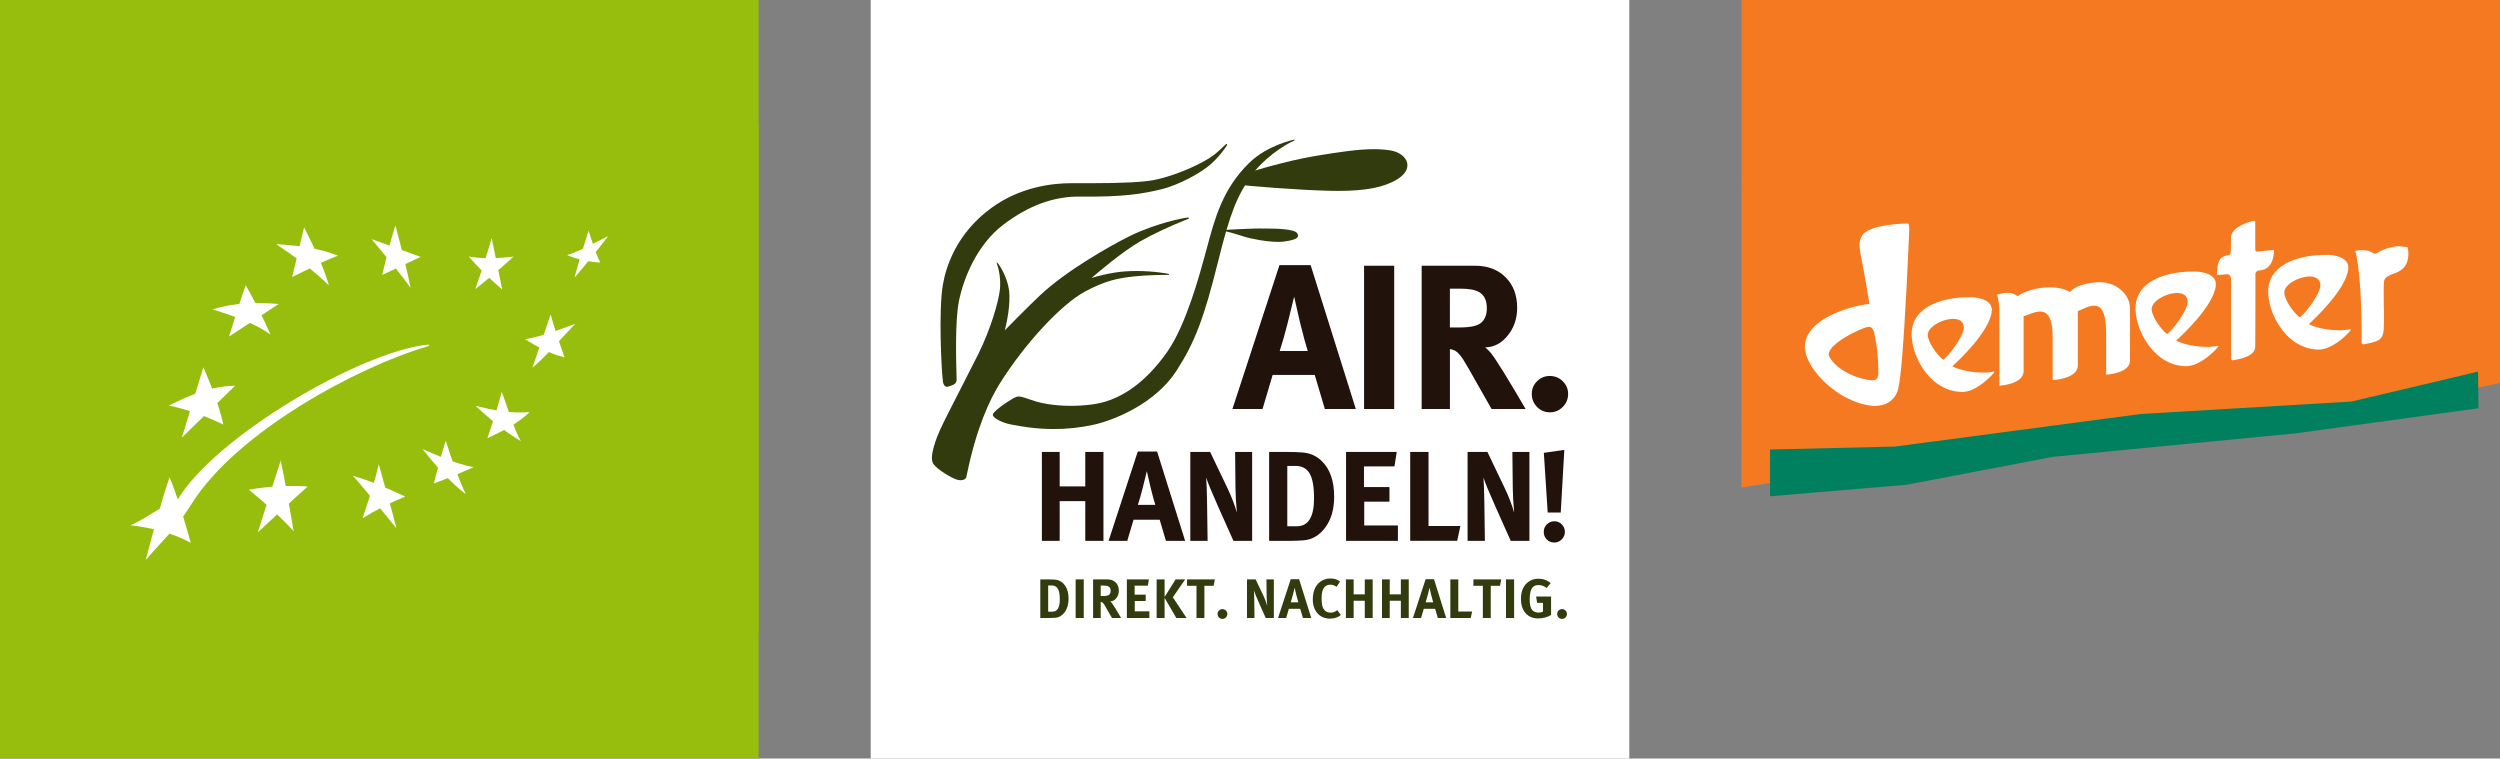 <svg xmlns="http://www.w3.org/2000/svg" fill="none" viewBox="0 0 2452 744" height="744" width="2452">
<rect x="0" y="0" width="2452" height="744" fill="#808080" stroke="none"/>
<path fill="#F47920" d="M1708.21 0H2452V375.551L2306.4 407.297L2083.31 418.777L1708 478.133L1708.21 0Z"></path>
<path fill="white" d="M2210.31 216.577C2204.83 217.664 2188.69 222.861 2188.17 232.545C2188.16 233.006 2188.01 241.107 2187.99 245.972C2187.99 247.065 2187.74 248.741 2187.26 249.42C2186.78 250.107 2185.65 250.168 2183.45 250.69C2175.7 252.53 2174.85 258.548 2174.38 269.743C2176.07 269.648 2181.11 269.313 2183.27 269.017C2186.26 268.552 2188.17 270.661 2188.17 273.553V352.122C2188.17 352.811 2189.18 353.61 2190.17 353.392C2195.64 352.304 2211.42 350.008 2211.94 340.328C2212.05 337.243 2212.15 289.188 2212.12 271.739C2212.12 268.677 2211.76 267.909 2213.21 266.477C2214.24 265.466 2214.09 265.523 2216.66 265.206C2231.02 263.641 2230.21 246.577 2230.27 245.065L2214.48 246.698C2213.14 246.855 2211.93 246.48 2211.94 244.702V217.847C2211.94 217.152 2211.3 216.361 2210.31 216.577ZM1871.17 219.118C1869.01 219.111 1832.47 219.936 1826.17 231.275C1820.53 241.445 1826.18 248.311 1833.43 298.049C1813.69 300.325 1771.95 312.65 1770.29 338.694C1769.9 344.702 1772.22 351.849 1776.64 359.017C1787.41 376.501 1810.22 394.379 1834.34 397.848C1839.37 398.57 1854.77 398.959 1860.65 384.783C1862.02 382.565 1863.52 372.707 1864.82 359.017C1868.81 317.04 1872.03 237.971 1872.63 224.561C1872.7 223.236 1872.21 218.949 1871.17 219.118ZM2351.84 241.436C2337.7 242.652 2331.2 249.073 2328.98 248.876C2328.46 248.833 2323.94 245.982 2321.72 245.791C2320.41 245.676 2315.06 244.559 2310.11 246.154C2310.11 246.154 2311.62 251.467 2313.01 262.303C2316.41 288.86 2316.36 325.448 2316.28 335.428C2316.35 336.241 2316.29 336.745 2316.82 337.243C2317.2 337.595 2317.7 337.874 2318.09 337.787C2339.76 333.812 2337.96 331.791 2338.23 307.485C2338.23 307.485 2337.49 284.696 2338.23 276.275C2339.18 265.416 2361.9 272.425 2362.18 248.876C2362.2 247.563 2361.89 244.107 2361.28 242.343C2360.08 242.187 2351.84 241.436 2351.84 241.436ZM2283.25 249.964C2266.1 249.545 2230.69 253.664 2225.19 279.723C2220.99 299.575 2238.8 342.03 2273.63 342.868C2285.69 343.156 2299.12 331.517 2305.39 324.178C2305.48 324.063 2305.54 323.786 2305.57 323.634C2305.66 323.245 2305.58 322.818 2304.84 322.908C2293.8 325.624 2272.83 322.741 2264.56 317.827C2269.43 313.501 2301.57 283.454 2303.21 263.392C2304.26 250.467 2284.55 249.993 2283.25 249.964ZM2153.33 266.295C2136.17 265.877 2100.59 269.988 2095.09 296.053C2091.01 315.358 2107.84 356.022 2140.81 359.017C2141.74 359.099 2142.77 359.178 2143.72 359.199C2144.66 359.223 2145.48 359.141 2146.44 359.017C2157.69 357.657 2169.51 347.272 2175.29 340.509C2175.38 340.398 2175.61 340.123 2175.65 339.965C2175.74 339.576 2175.48 339.142 2174.74 339.239C2163.7 341.95 2142.72 338.892 2134.46 333.977C2139.32 329.652 2171.66 299.784 2173.29 279.723C2174.35 266.798 2154.63 266.328 2153.33 266.295ZM2264.74 271.194C2270.95 271.046 2275.93 273.588 2275.81 280.267C2275.68 287.844 2261.38 307.458 2255.49 311.295C2249.37 306.571 2240.36 293.72 2240.43 286.799C2240.51 278.962 2254.4 271.442 2264.74 271.194ZM2057.34 276.819C2038.18 278.251 2032.91 283.476 2030.31 286.436C2022.29 281.484 2011.18 281.419 2004.72 282.081C1993.05 282.958 1981.74 287.653 1979.14 290.61C1970.42 284.057 1961.52 288.923 1958.63 288.795C1958.63 288.795 1960.82 294.017 1960.99 304.763V378.251C1960.99 378.251 1983.88 377.278 1984.76 364.461V310.206C1994.33 307.567 2013.57 293.679 2013.25 331.436V372.807C2013.25 372.807 2037.05 371.837 2037.93 359.017V305.126C2049.31 300.466 2065.72 288.983 2065.69 326.356V367.545C2065.69 367.545 2089.09 366.178 2089.1 353.755C2089.1 353.755 2089.26 302.635 2089.1 300.771C2087.48 285.079 2071.4 275.77 2057.34 276.819ZM2134.64 287.344C2140.85 287.195 2145.83 289.735 2145.71 296.416C2145.58 303.99 2131.27 323.789 2125.39 327.626C2119.27 322.908 2110.26 310.051 2110.33 303.13C2110.41 295.291 2124.3 287.591 2134.64 287.344ZM1933.59 291.517C1916.44 291.099 1881.03 295.21 1875.53 321.275C1873.48 330.961 1876.54 346.035 1884.42 359.017C1892.69 372.645 1906.14 383.994 1923.98 384.42C1936.04 384.713 1949.28 373.07 1955.55 365.731C1955.64 365.622 1955.88 365.345 1955.91 365.186C1956 364.8 1955.92 364.368 1955.19 364.461C1944.15 367.17 1923.17 364.114 1914.9 359.199C1914.98 359.127 1914.99 359.093 1915.09 359.017C1920.75 353.935 1951.94 324.669 1953.55 304.944C1954.61 292.02 1934.89 291.55 1933.59 291.517ZM1915.09 312.747C1921.29 312.599 1926.27 314.957 1926.15 321.638C1926.02 329.211 1911.72 349.007 1905.83 352.848C1899.71 348.124 1890.7 335.275 1890.77 328.352C1890.85 320.513 1904.74 312.994 1915.09 312.747ZM1832.71 320.549C1834.95 320.411 1836.6 321.552 1837.97 325.448C1839.76 333.462 1840.6 338.447 1841.42 346.86C1841.85 351.3 1842.01 355.38 1842.14 359.017C1842.22 361.344 1842.36 363.558 1842.32 365.549C1842.16 374.843 1836.06 373.119 1831.62 372.445C1823.64 371.227 1810.99 366.854 1801.86 359.017C1798.9 356.478 1796.36 353.564 1794.42 350.307C1788.97 341.183 1813.83 327.222 1827.99 321.819C1829.7 321.165 1831.36 320.632 1832.71 320.549Z"></path>
<path fill="#00805F" d="M1736.04 440.874L1858.64 437.993L2099.81 406.021L2306.36 393.841L2430.44 364.461L2430.89 400.404L2251.57 425.032L2014.02 447.992L1869.9 475.438L1736.04 486.754V440.874Z"></path>
<rect fill="#97BE0D" height="744" width="744"></rect>
<g clip-path="url(#clip0_97_1069)">
<path fill="#97BE0D" d="M744 122.846H0V621.153H744V122.846Z"></path>
<path fill="white" d="M270.853 239.462C292.172 240.799 313.209 243.288 331.443 250.795C314.353 257.176 301.379 264.718 286.542 271.679L298.269 223.048C307.566 241.603 317.394 261.32 322.57 279.876C305.672 263.419 288.387 251.22 270.853 239.462Z"></path>
<path fill="white" d="M364.436 234.522L412.526 251.957L374.892 269.645C378.538 253.76 382.595 237.67 387.782 221.014C393.243 241.542 398.864 262.733 402.781 282.49C390.589 265.225 377.337 250.371 364.436 234.522Z"></path>
<path fill="white" d="M459.76 251.664C473.93 254.069 488.856 253.448 503.783 251.667C491.564 262.635 479.138 273.393 466.149 283.59C471.902 267.287 477.255 250.584 482.236 233.506C485.685 250.319 489.135 267.131 492.584 283.943C482.32 275.185 470.894 264.429 459.76 251.664Z"></path>
<path fill="white" d="M556.248 250.211C568.014 246.727 583.27 237.901 596.491 231.621C585.497 245.951 574.502 259.479 563.508 272.26C567.177 257.533 572.46 242.216 577.27 226.243C580.949 237.306 583.748 247.506 588.781 257.505C577.938 256.888 567.092 254.681 556.248 250.211Z"></path>
<path fill="white" d="M514.978 332.719C534.873 329.192 548.222 323.168 564.233 317.616C550.238 331.938 533.777 351.381 522.239 360.58L540.069 308.461C544.074 322.976 548.858 336.711 553.616 350.472C540.207 347.246 527.615 340.579 514.978 332.719Z"></path>
<path fill="white" d="M466.443 398.087C484.469 402.512 500.485 405.669 519.476 404.191C507.616 415.617 492.974 422.872 478.065 429.724C483.02 415.124 487.923 400.413 492.117 384.288C498.368 400.712 503.688 420.044 510.894 432.691C493.105 422.147 479.677 410.15 466.443 398.087Z"></path>
<path fill="white" d="M414.423 440.504C431.131 447.594 446.967 454.916 464.548 458.229C451.781 463.807 438.986 469.356 425.462 474.175C429.254 459.901 432.627 446.499 437.189 432.224C442.775 450.035 448.941 467.653 456.838 484.695C441.774 473.214 427.275 456.519 414.423 440.504Z"></path>
<path fill="white" d="M346.125 466.65C363.221 471.589 380.318 478.98 397.413 486.992C383.145 492.949 369.204 499.886 355.71 508.166C361.454 490.472 367.72 472.412 371.507 455.176C376.795 475.666 383.755 497.14 388.831 518.106C378.517 505.795 360.33 482.447 346.125 466.65Z"></path>
<path fill="white" d="M244.116 480.305C263.746 476.825 282.943 475.947 301.798 477.113C283.639 493.336 268.904 507.277 252.83 522.111C260.324 498.637 267.818 475.164 275.312 451.69C280.008 473.852 284.054 497.317 287.984 521.01C276.584 508.287 259.667 492.947 244.116 480.305Z"></path>
<path fill="white" d="M208.368 303.377C230.474 296.712 251.98 296.357 273.318 298.15L224.639 330.075C229.903 313.283 235.015 296.491 241.017 279.7C250.172 296.089 258.471 312.484 265.316 328.102C250.01 317.056 229.014 309.847 208.368 303.377Z"></path>
<path fill="white" d="M165.647 397.796C187.2 386.828 209.042 378.5 230.595 378.335L178.43 429.143L199.457 360.174C207.317 378.312 215.063 398.278 219.106 416.422C202.556 408.555 185.261 401.835 165.647 397.796Z"></path>
<path fill="white" d="M127.866 515.168C139.894 510.808 161.208 494.23 173.952 490.584C209.633 429.391 352.916 344.818 419.592 338.033C421.465 337.843 421.247 339.165 419.668 339.627C349.751 360.02 232.364 423.939 188.453 493.382C171.568 520.084 164.941 523.876 142.974 549.129C149.944 522.344 157.073 495.506 166.326 467.959C174.815 488.903 180.904 510.646 187.138 532.339C169.791 522.976 149.085 517.565 127.866 515.168Z"></path>
</g>
<rect fill="white" transform="translate(854)" height="744" width="744"></rect>
<g clip-path="url(#clip1_97_1069)">
<path fill="#21120B" d="M1254.92 260.016H1285.47L1329.78 401.161H1299.42L1289.5 367.753H1248.21L1238.29 401.161H1208.76L1254.9 260.016H1254.92ZM1255.11 344.255H1282.64C1281.03 339.398 1278.46 329.939 1274.96 315.9C1274.02 311.849 1272.13 303.551 1269.3 290.986L1262.62 318.122C1260.18 327.717 1257.69 336.409 1255.13 344.255H1255.11Z"></path>
<path fill="#21120B" d="M1337.88 260.625H1367.43V401.161H1337.88V260.625Z"></path>
<path fill="#21120B" d="M1394.34 260.625H1446.74C1459.16 260.625 1469.15 264.401 1476.69 271.951C1484.24 279.502 1488.03 289.472 1488.03 301.88C1488.03 312.4 1484.96 321.465 1478.81 329.074C1472.68 336.684 1465.29 340.578 1456.65 340.696C1458.81 342.446 1460.75 344.392 1462.52 346.555C1467.51 352.887 1478.77 371.096 1496.32 401.142H1462.94C1458.22 393.04 1453.84 385.352 1449.79 378.056C1442.5 364.96 1437.51 356.328 1434.82 352.14C1431.71 347.558 1428.94 344.727 1426.52 343.645C1425.03 342.977 1423.56 342.564 1422.08 342.426V401.142H1394.36V260.625H1394.34ZM1422.06 283.101V321.17H1431.57C1442.36 321.17 1449.51 319.557 1453.03 316.313C1456.53 313.068 1458.3 308.408 1458.3 302.332C1458.3 294.506 1455.66 289.177 1450.4 286.345C1446.63 284.182 1440.55 283.101 1432.18 283.101H1422.06Z"></path>
<path fill="#21120B" d="M1520 368.755C1524.99 368.755 1529.24 370.466 1532.75 373.927C1536.25 377.368 1538.02 381.517 1538.02 386.374C1538.02 391.231 1536.27 395.616 1532.75 399.136C1529.24 402.636 1525.07 404.406 1520.2 404.406C1515.32 404.406 1510.98 402.655 1507.54 399.136C1504.1 395.636 1502.37 391.369 1502.37 386.374C1502.37 381.379 1504.08 377.368 1507.54 373.927C1510.98 370.486 1515.13 368.755 1519.98 368.755H1520Z"></path>
<path fill="#21120B" d="M1021.88 443.261H1039.33V477.063H1064.44V443.261H1082.27V530.469H1064.44V491.516H1039.33V530.469H1021.88V443.261Z"></path>
<path fill="#21120B" d="M1115.93 442.887H1134.89L1162.38 530.469H1143.56L1137.41 509.744H1111.78L1105.63 530.469H1087.3L1115.93 442.887ZM1116.05 495.153H1133.12C1132.12 492.145 1130.53 486.265 1128.35 477.554C1127.76 475.037 1126.6 469.886 1124.83 462.099L1120.68 478.931C1119.17 484.889 1117.62 490.277 1116.03 495.134L1116.05 495.153Z"></path>
<path fill="#21120B" d="M1167.41 443.261H1186.89L1203.59 478.125C1207.77 486.895 1210.96 495.134 1213.14 502.822C1212.29 493.62 1211.84 485.636 1211.76 478.872L1211.39 443.261H1228.09V530.469H1209.76L1194.82 497.041C1188.38 482.549 1184.45 472.992 1183.01 468.391C1183.43 473.327 1183.72 481.585 1183.9 493.148L1184.41 530.469H1167.45V443.261H1167.41Z"></path>
<path fill="#21120B" d="M1244.76 443.261H1262.34C1268.28 443.261 1273.35 443.438 1277.53 443.772C1285.06 444.362 1291.43 447.253 1296.61 452.424C1304.57 460.29 1308.54 471.872 1308.54 487.19C1308.54 499.479 1305.65 509.527 1299.88 517.295C1294.1 525.081 1286.99 529.289 1278.54 529.958C1274.17 530.292 1269.99 530.469 1265.98 530.469H1244.76V443.261ZM1262.58 456.967V516.154H1271.99C1283.21 516.154 1288.81 507.03 1288.81 488.763C1288.81 477.279 1287.34 469.119 1284.41 464.262C1281.48 459.405 1276.89 456.967 1270.6 456.967H1262.56H1262.58Z"></path>
<path fill="#21120B" d="M1320.21 443.261H1369.93L1367.67 457.458H1337.78V477.692H1362.78V492.007H1338.04V515.387H1371.07V530.469H1320.21V443.261Z"></path>
<path fill="#21120B" d="M1383.13 443.261H1401.1V515.879H1432.36L1429.22 530.449H1383.13V443.241V443.261Z"></path>
<path fill="#21120B" d="M1439.37 443.261H1458.85L1475.55 478.125C1479.74 486.895 1482.92 495.134 1485.1 502.822C1484.26 493.62 1483.8 485.636 1483.73 478.872L1483.35 443.261H1500.05V530.469H1481.72L1466.79 497.041C1460.34 482.549 1456.41 472.992 1454.98 468.391C1455.39 473.327 1455.68 481.585 1455.86 493.148L1456.37 530.469H1439.41V443.261H1439.37Z"></path>
<path fill="#21120B" d="M1524.26 532.101C1521.42 532.101 1519.02 531.098 1517.05 529.093C1515.09 527.087 1514.11 524.609 1514.11 521.68C1514.11 518.75 1515.13 516.272 1517.19 514.266C1519.23 512.261 1521.69 511.258 1524.54 511.258C1527.39 511.258 1529.81 512.28 1531.83 514.345C1533.83 516.39 1534.84 518.848 1534.84 521.699C1534.84 524.55 1533.81 526.989 1531.75 529.053C1529.71 531.098 1527.21 532.141 1524.28 532.141L1524.26 532.101ZM1530.79 502.684H1517.98L1514.2 444.126L1534.29 441.236L1530.77 502.684H1530.79Z"></path>
<path fill="#313B0D" d="M1020.31 568.263H1027.95C1030.53 568.263 1032.73 568.341 1034.56 568.479C1037.84 568.735 1040.59 569.993 1042.85 572.235C1046.31 575.656 1048.04 580.69 1048.04 587.336C1048.04 592.685 1046.78 597.031 1044.28 600.413C1041.77 603.795 1038.68 605.624 1035.01 605.919C1033.12 606.056 1031.29 606.135 1029.54 606.135H1020.33V568.263H1020.31ZM1028.05 574.221V599.921H1032.14C1037.01 599.921 1039.45 595.949 1039.45 588.025C1039.45 583.05 1038.82 579.491 1037.54 577.387C1036.26 575.283 1034.26 574.221 1031.55 574.221H1028.05Z"></path>
<path fill="#313B0D" d="M1054.99 568.263H1062.95V606.135H1054.99V568.263Z"></path>
<path fill="#313B0D" d="M1072.11 568.263H1086.24C1089.58 568.263 1092.27 569.285 1094.31 571.31C1096.36 573.355 1097.36 576.03 1097.36 579.373C1097.36 582.204 1096.53 584.642 1094.88 586.707C1093.23 588.752 1091.23 589.814 1088.91 589.834C1089.5 590.305 1090.01 590.836 1090.48 591.407C1091.82 593.117 1094.86 598.014 1099.58 606.115H1090.58C1089.3 603.932 1088.12 601.868 1087.04 599.901C1085.08 596.382 1083.74 594.042 1083.01 592.921C1082.17 591.682 1081.44 590.915 1080.77 590.62C1080.38 590.443 1079.97 590.325 1079.57 590.286V606.115H1072.11V568.243V568.263ZM1079.57 574.319V584.583H1082.13C1085.04 584.583 1086.96 584.151 1087.91 583.266C1088.85 582.401 1089.32 581.142 1089.32 579.491C1089.32 577.387 1088.61 575.951 1087.2 575.184C1086.18 574.594 1084.55 574.319 1082.29 574.319H1079.55H1079.57Z"></path>
<path fill="#313B0D" d="M1105.22 568.263H1126.81L1125.83 574.437H1112.86V583.227H1123.71V589.44H1112.96V599.587H1127.31V606.135H1105.22V568.263Z"></path>
<path fill="#313B0D" d="M1134.44 568.263H1142.24V585.508L1153.05 568.263H1162.42L1150.32 585.803L1163.78 606.135H1153.74L1142.22 586.334V606.135H1134.42V568.263H1134.44Z"></path>
<path fill="#313B0D" d="M1164.27 568.263H1191.58L1190.32 574.535H1181.27V606.135H1173.52V574.535H1164.25V568.263H1164.27Z"></path>
<path fill="#313B0D" d="M1198.91 597.404C1200.25 597.404 1201.41 597.876 1202.35 598.8C1203.29 599.724 1203.77 600.845 1203.77 602.163C1203.77 603.48 1203.29 604.66 1202.35 605.604C1201.41 606.548 1200.29 607.02 1198.97 607.02C1197.65 607.02 1196.49 606.548 1195.57 605.604C1194.65 604.66 1194.18 603.519 1194.18 602.163C1194.18 600.806 1194.65 599.744 1195.57 598.8C1196.49 597.876 1197.61 597.404 1198.93 597.404H1198.91Z"></path>
<path fill="#313B0D" d="M1223.06 568.263H1231.51L1238.76 583.404C1240.59 587.218 1241.97 590.797 1242.91 594.14C1242.54 590.148 1242.34 586.688 1242.3 583.738L1242.14 568.263H1249.39V606.135H1241.44L1234.95 591.623C1232.16 585.331 1230.45 581.182 1229.82 579.176C1230 581.319 1230.14 584.898 1230.2 589.932L1230.41 606.135H1223.04V568.263H1223.06Z"></path>
<path fill="#313B0D" d="M1265.92 568.105H1274.15L1286.1 606.135H1277.93L1275.25 597.129H1264.13L1261.46 606.135H1253.5L1265.94 568.105H1265.92ZM1265.98 590.797H1273.39C1272.95 589.48 1272.27 586.943 1271.32 583.148C1271.07 582.047 1270.56 579.825 1269.79 576.443L1267.98 583.758C1267.33 586.334 1266.65 588.693 1265.96 590.797H1265.98Z"></path>
<path fill="#313B0D" d="M1314.3 570.386L1310.86 575.577C1308.97 574.162 1306.95 573.454 1304.81 573.454C1302.02 573.454 1299.88 574.535 1298.42 576.679C1296.97 578.822 1296.24 582.106 1296.24 586.51C1296.24 591.348 1296.77 594.73 1297.81 596.657C1299.39 599.488 1301.8 600.904 1305.12 600.904C1307.42 600.904 1309.58 600.078 1311.61 598.446L1315.11 603.224C1312.24 605.564 1308.72 606.744 1304.57 606.744C1299.4 606.744 1295.3 605.014 1292.21 601.533C1289.15 598.073 1287.59 593.53 1287.59 587.926C1287.59 583.286 1288.44 579.353 1290.15 576.148C1291.6 573.395 1293.63 571.232 1296.2 569.698C1298.78 568.164 1301.61 567.378 1304.65 567.378C1308.76 567.378 1311.96 568.381 1314.24 570.386H1314.3Z"></path>
<path fill="#313B0D" d="M1320.08 568.263H1327.66V582.951H1338.57V568.263H1346.31V606.135H1338.57V589.224H1327.66V606.135H1320.08V568.263Z"></path>
<path fill="#313B0D" d="M1355.47 568.263H1363.05V582.951H1373.96V568.263H1381.7V606.135H1373.96V589.224H1363.05V606.135H1355.47V568.263Z"></path>
<path fill="#313B0D" d="M1398.23 568.105H1406.46L1418.41 606.135H1410.23L1407.56 597.129H1396.44L1393.77 606.135H1385.81L1398.25 568.105H1398.23ZM1398.29 590.797H1405.69C1405.26 589.48 1404.57 586.943 1403.63 583.148C1403.38 582.047 1402.86 579.825 1402.1 576.443L1400.29 583.758C1399.64 586.334 1398.95 588.693 1398.27 590.797H1398.29Z"></path>
<path fill="#313B0D" d="M1422.5 568.263H1430.3V599.803H1443.87L1442.52 606.135H1422.5V568.263Z"></path>
<path fill="#313B0D" d="M1445.13 568.263H1472.45L1471.19 574.535H1462.13V606.135H1454.39V574.535H1445.11V568.263H1445.13Z"></path>
<path fill="#313B0D" d="M1477.08 568.263H1485.04V606.135H1477.08V568.263Z"></path>
<path fill="#313B0D" d="M1520.92 571.979L1516.9 576.718C1514.5 574.791 1511.87 573.827 1509 573.827C1506.7 573.827 1504.89 574.457 1503.53 575.735C1501.39 577.799 1500.31 581.87 1500.31 587.926C1500.31 593.255 1501.25 596.853 1503.14 598.702C1504.59 600.118 1506.58 600.826 1509.07 600.826C1510.75 600.826 1512.18 600.511 1513.38 599.901V591.269H1507.6L1506.62 585.055H1521.3V603.166C1517.49 605.427 1513.28 606.548 1508.7 606.548C1503.1 606.548 1498.8 604.621 1495.77 600.767C1493.08 597.306 1491.74 592.901 1491.74 587.513C1491.74 579.549 1494.38 573.788 1499.64 570.268C1502.3 568.479 1505.36 567.594 1508.86 567.594C1513.56 567.594 1517.56 569.049 1520.9 571.959L1520.92 571.979Z"></path>
<path fill="#313B0D" d="M1532.01 597.404C1533.34 597.404 1534.5 597.876 1535.45 598.8C1536.39 599.724 1536.86 600.845 1536.86 602.163C1536.86 603.48 1536.39 604.66 1535.45 605.604C1534.5 606.548 1533.38 607.02 1532.07 607.02C1530.75 607.02 1529.59 606.548 1528.67 605.604C1527.74 604.66 1527.27 603.519 1527.27 602.163C1527.27 600.806 1527.74 599.744 1528.67 598.8C1529.59 597.876 1530.71 597.404 1532.03 597.404H1532.01Z"></path>
<path fill="#313B0D" d="M1271.85 228.278C1268.77 224.68 1252.09 224.149 1242.42 224.149C1240.49 224.149 1239.18 224.169 1238.82 224.188C1238.61 224.129 1238.06 224.051 1236.21 224.051C1227.76 224.051 1200.97 225.486 1200.72 225.486L1197.24 225.663L1200.64 226.45C1200.64 226.45 1209.25 228.455 1218.94 231.68C1226.99 234.374 1242.93 237.245 1253.81 237.245C1255.84 237.245 1257.63 237.147 1259.12 236.95C1267.96 235.77 1272.11 234.276 1272.97 231.995C1273.41 230.894 1273.03 229.635 1271.87 228.278H1271.85Z"></path>
<path fill="#313B0D" d="M1380.23 160.065C1379.01 153.911 1372.31 148.857 1363.58 147.5C1358.49 146.714 1353.17 146.321 1347.33 146.321C1331.89 146.321 1313.63 149.113 1291.37 152.751C1259.61 157.942 1222.88 169.701 1222.51 169.819L1222.37 169.858L1222.28 169.976C1220.66 172.001 1215.46 178.726 1216.01 180.614C1216.11 180.929 1216.3 181.145 1216.62 181.243C1218.84 181.99 1273.33 186.513 1305.18 187.162C1307.66 187.221 1310.03 187.241 1312.35 187.241C1339.63 187.241 1357.49 183.76 1370.28 175.954C1377.81 171.372 1381.33 165.729 1380.19 160.085L1380.23 160.065Z"></path>
<path fill="#313B0D" d="M1165.27 213.374C1161.36 213.374 1132.63 219.391 1108.26 231.444C1089.07 240.942 1045.89 265.344 1019.96 289.786C1007.63 301.388 990.362 319.007 985.547 323.942C987.08 317.866 991.698 297.75 989.517 283.671C987.611 271.362 980.517 260.153 978.512 257.971C978.512 257.971 978.512 257.951 978.512 257.931C978.296 257.715 978.139 257.597 978.08 257.597H977.825L977.53 258.049L977.628 258.285C979.338 262.67 981.912 273.092 980.674 284.261C979.456 295.273 972.008 322.231 959.314 347.676C954.519 357.252 948.742 368.52 943.161 379.413C934.122 397.032 925.594 413.667 921.958 421.749C919.227 427.825 910.679 448.197 915.454 455C919.424 460.644 932.432 468.273 937.954 470.259C939.271 470.731 940.705 470.987 942.1 470.987C945.146 470.987 947.308 469.827 947.779 467.959C947.877 467.585 948.015 466.818 948.251 465.717C957.703 419.35 970.986 391.526 980.478 376.346C1004.92 337.195 1040.96 298.32 1064.31 285.893C1083.49 275.688 1095 272.994 1112.12 271.126C1124.93 269.729 1140.69 269.612 1145.21 269.612H1146.45L1146.54 268.648C1146.41 268.628 1132.67 265.797 1114.89 265.797C1110.9 265.797 1106.97 265.934 1103.17 266.21C1089.48 267.213 1075.84 271.027 1070.59 272.64C1077.18 266.937 1100.72 246.9 1118.36 236.714C1130.37 229.793 1146.62 222.163 1165.35 214.671L1165.47 214.632C1165.74 214.514 1166.25 214.317 1166.15 213.845C1166.06 213.374 1165.53 213.374 1165.33 213.374H1165.27Z"></path>
<path fill="#313B0D" d="M1203.43 141.444L1203.22 141.228H1202.98C1202.53 141.228 1202.06 141.68 1200.11 143.568C1197.97 145.652 1194.71 148.798 1190.31 152.2C1181.31 159.122 1156.33 171.372 1132.87 176.367C1122.3 178.608 1101.31 179.709 1068.71 179.709C1062.77 179.709 1057.21 179.67 1052.42 179.651H1051.28C1030.47 179.651 999.853 183.878 972.284 203.994C938.013 228.967 927.834 261.707 924.828 278.991C920.269 305.144 923.531 365.786 924.828 374.163C924.847 374.379 925.437 379.374 928.817 379.374C929.21 379.374 929.622 379.295 930.055 379.158C930.487 379 930.939 378.863 931.371 378.745C934.908 377.624 938.249 376.582 938.249 372.138C938.249 371.489 938.21 369.994 938.151 367.812C937.777 354.834 936.657 315.33 940.371 296.118C945.028 272.011 958.902 239.487 983.917 220.472C1008.81 201.536 1033.51 192.491 1059.51 192.805C1103.21 193.317 1120.98 189.935 1138.49 185.786C1156.19 181.597 1178.48 169.307 1188.18 160.459C1197.3 152.161 1203.37 142.781 1203.53 142.191C1203.59 141.955 1203.63 141.66 1203.45 141.424L1203.43 141.444Z"></path>
<path fill="#313B0D" d="M1269.59 137H1269.2C1268.99 137 1242.79 142.368 1224.87 160.085C1199.19 185.471 1191.64 213.649 1183.64 243.498C1182.94 246.133 1182.23 248.768 1181.5 251.423C1176.49 269.769 1163.21 318.495 1145.32 344.353C1130.59 365.649 1105.93 391.978 1071.97 396.58C1064.86 397.543 1057.61 398.035 1050.43 398.035C1032.16 398.035 1020.03 394.967 1015.67 393.65C1012.66 392.745 1010.21 391.88 1008.03 391.133C1002.62 389.245 999.342 388.222 996.492 389.402C991.305 391.565 976.154 401.751 973.973 406.018C973.796 406.392 973.639 406.982 974.032 407.788C975.486 410.796 983.307 414.65 991.088 416.223C1001.74 418.347 1016.2 420.805 1033.83 420.805C1047.05 420.805 1060.14 419.37 1072.76 416.558C1093.07 412.015 1133 395.813 1153.72 363.899C1171.77 336.075 1180.93 312.105 1194.55 257.066C1206.87 207.278 1213.49 192.294 1227.17 172.513C1238.35 156.349 1258.55 142.565 1269.34 137.944L1269.71 137.787L1269.54 137L1269.59 137Z"></path>
</g>
<defs>
<clipPath id="clip0_97_1069">
<rect transform="translate(0 122.846)" fill="white" height="498.307" width="744"></rect>
</clipPath>
<clipPath id="clip1_97_1069">
<rect transform="translate(914 137)" fill="white" height="470" width="624"></rect>
</clipPath>
</defs>
</svg>
